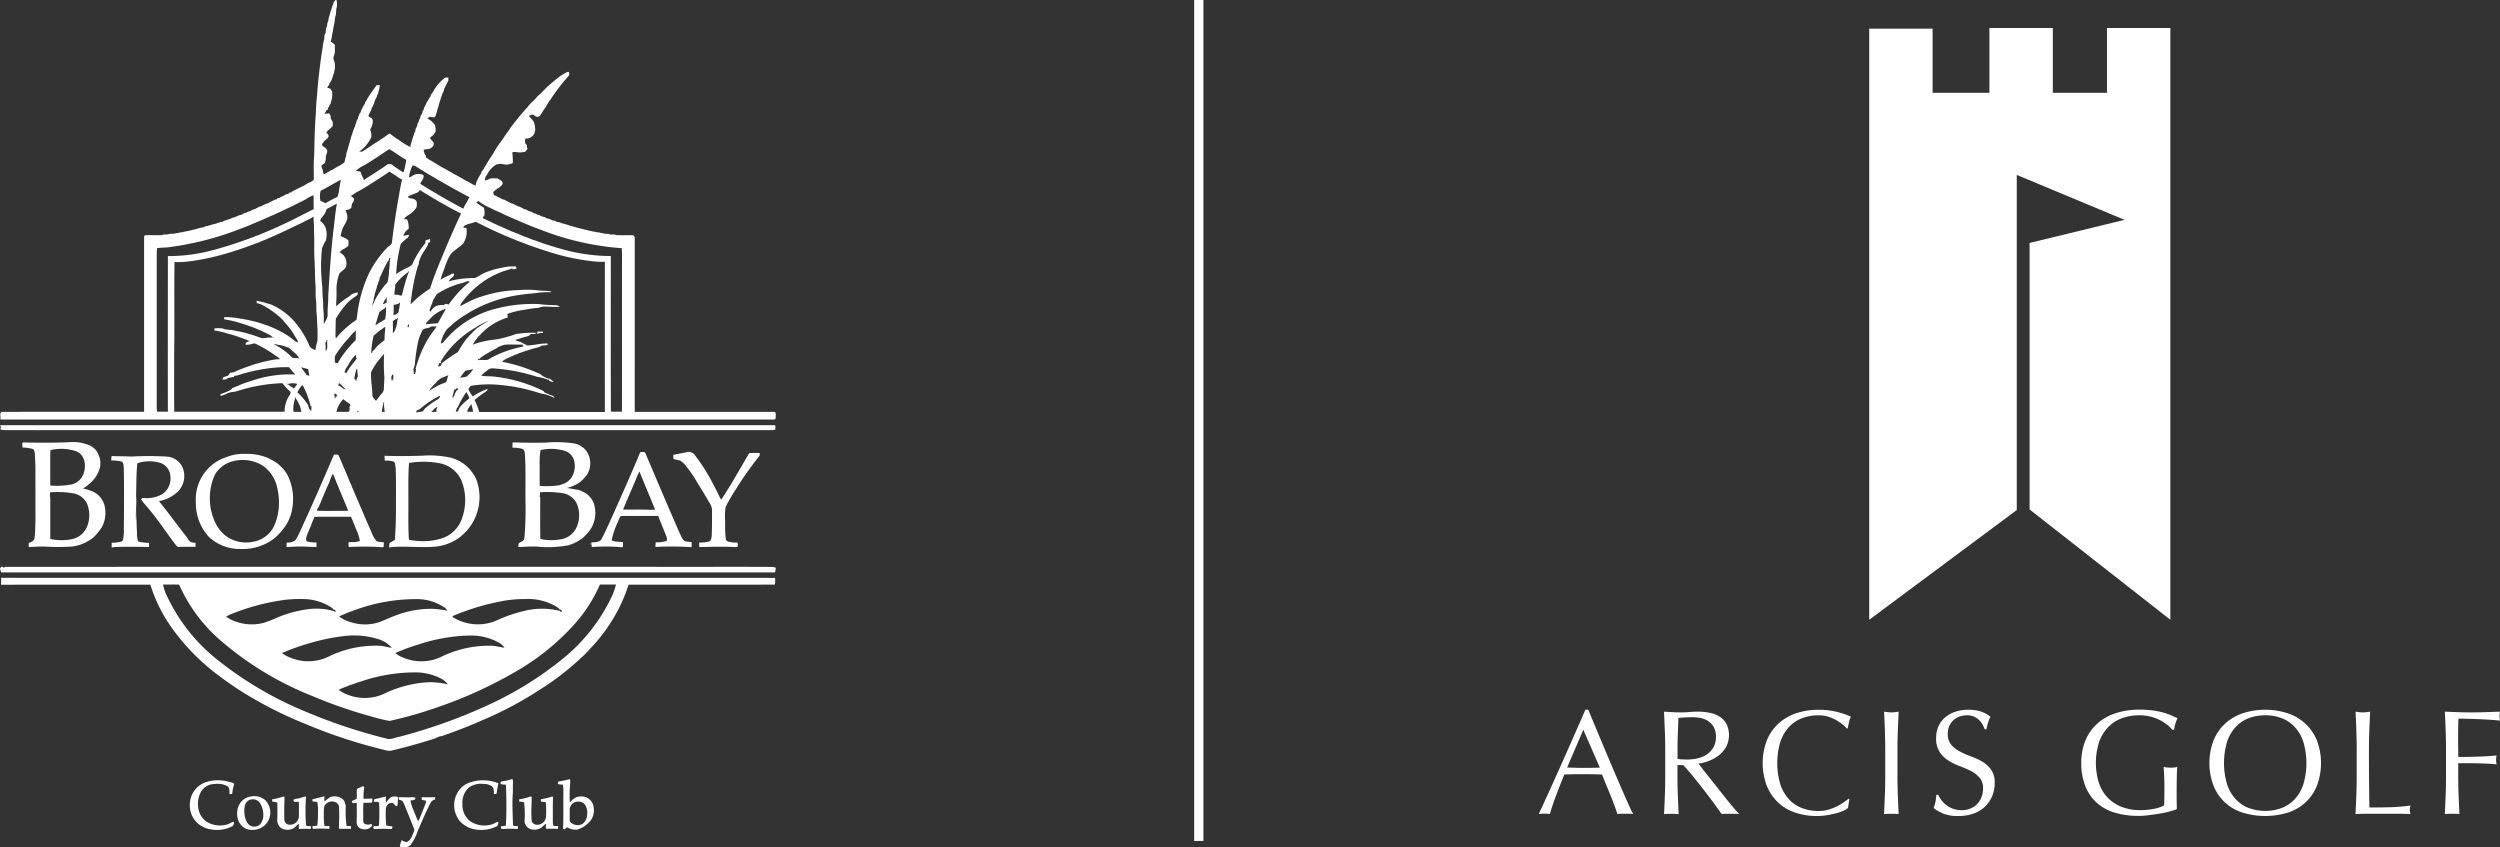 <svg xmlns="http://www.w3.org/2000/svg" xmlns:xlink="http://www.w3.org/1999/xlink" width="270.531" height="91.709" viewBox="0 0 270.531 91.709">
  <rect x="0" y="0" width="270.531" height="91.709" fill="#333333" stroke="none"/>
  <defs>
    <clipPath id="clip-path">
      <rect id="Rectangle_16814" data-name="Rectangle 16814" width="104.009" height="85.27" fill="#fff"/>
    </clipPath>
    <clipPath id="clip-path-2">
      <rect id="Rectangle_18755" data-name="Rectangle 18755" width="83.956" height="91.709" fill="none"/>
    </clipPath>
  </defs>
  <g id="Group_35765" data-name="Group 35765" transform="translate(-1054.478 -7063.192)">
    <g id="Group_35767" data-name="Group 35767">
      <line id="Line_715" data-name="Line 715" y2="91" transform="translate(1184.203 7063.192)" fill="none" stroke="#fff" stroke-width="1"/>
      <g id="Group_35669" data-name="Group 35669" transform="translate(1221 7066.222)">
        <path id="Path_43165" data-name="Path 43165" d="M110.651,0V7.01h-5.861V0H97.93V7.01H91.781V.071h-6.86V64.037l15.967-11.874V15.9l11.663,4.86-10.275,2.5V52.1l15.232,11.938,0-64.037Z" transform="translate(-49.171 0)" fill="#fff"/>
        <g id="Group_33106" data-name="Group 33106">
          <g id="Group_33105" data-name="Group 33105" clip-path="url(#clip-path)">
            <path id="Path_43166" data-name="Path 43166" d="M10.208,186.524a2.878,2.878,0,0,0-.428-.033H8.926a2.849,2.849,0,0,0-.428.033q-.112-.371-.306-.9c-.129-.35-.272-.715-.427-1.1s-.315-.769-.477-1.161-.311-.765-.451-1.12c-.344-.011-.694-.019-1.049-.025s-.709-.008-1.063-.008q-.5,0-.984.008c-.322.006-.651.014-.983.025q-.517,1.258-.935,2.395t-.629,1.878a4.864,4.864,0,0,0-.6-.033,4.854,4.854,0,0,0-.6.033q1.306-2.821,2.548-5.612t2.5-5.677h.306q.386.936.839,2.023t.919,2.2q.469,1.112.936,2.208t.879,2.04q.41.945.741,1.686t.541,1.129m-7.144-5.016c.279,0,.57.006.871.016s.59.016.87.016q.452,0,.9-.007c.3-.006.6-.014.9-.025l-1.79-4.1Z" transform="translate(0 -101.464)" fill="#fff"/>
            <path id="Path_43167" data-name="Path 43167" d="M32.262,177.822q-.039-1.024-.088-2.089c.312.021.618.04.92.056s.607.024.919.024.618-.013.92-.04.606-.04.919-.04a6.231,6.231,0,0,1,1.29.129,3.14,3.14,0,0,1,1.072.427,2.164,2.164,0,0,1,.726.783,2.793,2.793,0,0,1-.082,2.539,3.229,3.229,0,0,1-.846.919,4.208,4.208,0,0,1-1.072.565,5.356,5.356,0,0,1-1.04.266c.128.161.306.386.531.677s.479.61.759.959.57.717.871,1.1.591.747.87,1.1.543.67.791.96.445.51.6.661a3.524,3.524,0,0,0-.484-.032h-.951a3.207,3.207,0,0,0-.469.032q-.242-.339-.734-1.016t-1.089-1.451q-.6-.775-1.217-1.54t-1.136-1.3h-.614v1.177c0,.708.014,1.409.041,2.1s.056,1.366.089,2.032c-.248-.022-.511-.032-.791-.032s-.542.01-.79.032q.049-1,.088-2.032c.028-.687.04-1.388.04-2.1v-2.773q0-1.065-.04-2.089m1.855,3.072c.178.01.374.016.589.016a5.106,5.106,0,0,0,1.04-.114,3.01,3.01,0,0,0,.993-.395,2.361,2.361,0,0,0,.75-.757,2.227,2.227,0,0,0,.3-1.2,2.083,2.083,0,0,0-.234-1.04,1.861,1.861,0,0,0-.6-.652,2.312,2.312,0,0,0-.806-.331,4.281,4.281,0,0,0-.855-.089c-.376,0-.687.009-.935.025s-.457.035-.629.056c-.021.591-.044,1.177-.065,1.757s-.033,1.161-.033,1.742v.919a3.384,3.384,0,0,0,.493.065" transform="translate(-18.629 -101.753)" fill="#fff"/>
            <path id="Path_43168" data-name="Path 43168" d="M66.312,186.145a4.5,4.5,0,0,1-.757.274c-.3.08-.626.154-.992.217a6.506,6.506,0,0,1-1.145.1,7.331,7.331,0,0,1-2.353-.364,4.941,4.941,0,0,1-1.863-1.1,5.19,5.19,0,0,1-1.225-1.814,6.949,6.949,0,0,1,0-4.887,5.1,5.1,0,0,1,1.241-1.813,5.344,5.344,0,0,1,1.911-1.129,7.406,7.406,0,0,1,2.451-.387,8.1,8.1,0,0,1,1.944.217,8.976,8.976,0,0,1,1.556.525,2.093,2.093,0,0,0-.21.613c-.054.257-.1.474-.129.645l-.1.032a3.566,3.566,0,0,0-.452-.436,5.023,5.023,0,0,0-.676-.468,4.372,4.372,0,0,0-.871-.378,3.5,3.5,0,0,0-1.065-.152,4.966,4.966,0,0,0-1.766.306,3.77,3.77,0,0,0-1.418.942,4.414,4.414,0,0,0-.943,1.614,8.069,8.069,0,0,0,0,4.628,4.416,4.416,0,0,0,.943,1.612,3.769,3.769,0,0,0,1.418.944,4.994,4.994,0,0,0,1.766.306,3.782,3.782,0,0,0,1.072-.145,5.671,5.671,0,0,0,.9-.347,5.254,5.254,0,0,0,.741-.435c.221-.156.406-.293.556-.411l.065.065-.145.951a2.1,2.1,0,0,1-.46.282" transform="translate(-33.312 -101.464)" fill="#fff"/>
            <path id="Path_43169" data-name="Path 43169" d="M88.838,177.822q-.039-1.024-.089-2.089c.14.021.275.04.4.056a3.188,3.188,0,0,0,.774,0c.129-.016.264-.035.4-.056q-.049,1.065-.089,2.089t-.041,2.089v2.773q0,1.063.041,2.1t.089,2.032c-.248-.022-.511-.032-.791-.032s-.543.01-.79.032q.049-1,.089-2.032t.04-2.1v-2.773q0-1.065-.04-2.089" transform="translate(-51.387 -101.753)" fill="#fff"/>
            <path id="Path_43170" data-name="Path 43170" d="M102.313,185.015a2.632,2.632,0,0,0,.533.541,2.732,2.732,0,0,0,.733.395,2.7,2.7,0,0,0,.935.152,2.386,2.386,0,0,0,.96-.185,2.14,2.14,0,0,0,1.185-1.242,2.546,2.546,0,0,0,.161-.911,1.728,1.728,0,0,0-.378-1.176,3.119,3.119,0,0,0-.944-.726,11.034,11.034,0,0,0-1.217-.533,6.254,6.254,0,0,1-1.217-.6,3.224,3.224,0,0,1-.943-.926,2.685,2.685,0,0,1-.379-1.516,3.056,3.056,0,0,1,.241-1.233,2.7,2.7,0,0,1,.7-.96,3.291,3.291,0,0,1,1.1-.629,4.351,4.351,0,0,1,1.451-.226,4.3,4.3,0,0,1,1.338.186,3.291,3.291,0,0,1,1.047.573,3.449,3.449,0,0,0-.241.58c-.065.205-.129.463-.194.774H107a4.147,4.147,0,0,0-.218-.491,1.873,1.873,0,0,0-.371-.493,2.091,2.091,0,0,0-.556-.378,1.792,1.792,0,0,0-.774-.152,2.293,2.293,0,0,0-.831.145,1.986,1.986,0,0,0-.661.411,1.839,1.839,0,0,0-.435.636,2.082,2.082,0,0,0-.154.806,1.751,1.751,0,0,0,.38,1.193,3.237,3.237,0,0,0,.943.734,9.3,9.3,0,0,0,1.217.532,6.831,6.831,0,0,1,1.219.573,3.1,3.1,0,0,1,.942.871,2.4,2.4,0,0,1,.38,1.419,3.72,3.72,0,0,1-.266,1.4,3.3,3.3,0,0,1-.775,1.153,3.448,3.448,0,0,1-1.241.759,4.886,4.886,0,0,1-1.669.266,4.163,4.163,0,0,1-1.621-.266,4.452,4.452,0,0,1-1.04-.6,3.8,3.8,0,0,0,.2-.67q.056-.3.105-.766h.194a3.178,3.178,0,0,0,.346.589" transform="translate(-58.751 -101.464)" fill="#fff"/>
            <path id="Path_43171" data-name="Path 43171" d="M148.674,176.832a4.441,4.441,0,0,0-.806-.507,5.016,5.016,0,0,0-.983-.355,4.685,4.685,0,0,0-1.154-.136,5.507,5.507,0,0,0-1.862.306,3.979,3.979,0,0,0-1.5.943,4.4,4.4,0,0,0-1,1.613,7.378,7.378,0,0,0-.04,4.442,4.277,4.277,0,0,0,.942,1.6,4.2,4.2,0,0,0,1.516,1.007,5.439,5.439,0,0,0,2.024.355c.226,0,.462-.01.71-.031s.486-.054.717-.1a4.925,4.925,0,0,0,.645-.161,2.341,2.341,0,0,0,.509-.226c.01-.322.019-.645.024-.967s.008-.65.008-.983q0-.565-.025-1.129t-.056-1.08a3.941,3.941,0,0,0,.774.08c.119,0,.237-.005.355-.016a1.717,1.717,0,0,0,.339-.064c-.021.248-.037.636-.048,1.169s-.016,1.233-.016,2.1q0,.323.008.653c.005.221.009.439.009.653q-.34.129-.847.266a9.938,9.938,0,0,1-1.08.225q-.573.09-1.145.161a8.289,8.289,0,0,1-1.041.074,8.974,8.974,0,0,1-2.587-.347,5.059,5.059,0,0,1-1.959-1.072,4.8,4.8,0,0,1-1.241-1.806,6.629,6.629,0,0,1-.437-2.5,6.251,6.251,0,0,1,.451-2.443,5.049,5.049,0,0,1,1.275-1.814,5.5,5.5,0,0,1,1.991-1.129,8.191,8.191,0,0,1,2.589-.387,10.713,10.713,0,0,1,1.46.089,7.847,7.847,0,0,1,1.129.234,7.64,7.64,0,0,1,.862.306q.371.162.661.306a2.77,2.77,0,0,0-.234.581,3.688,3.688,0,0,0-.138.661h-.192a4.3,4.3,0,0,0-.6-.581" transform="translate(-80.729 -101.464)" fill="#fff"/>
            <path id="Path_43172" data-name="Path 43172" d="M172.811,178.565a5.094,5.094,0,0,1,1.241-1.813,5.339,5.339,0,0,1,1.911-1.129,7.893,7.893,0,0,1,4.887,0,5.316,5.316,0,0,1,1.91,1.129A5.108,5.108,0,0,1,184,178.565a6.95,6.95,0,0,1,0,4.887,4.981,4.981,0,0,1-3.152,2.918,8.388,8.388,0,0,1-4.887,0,4.973,4.973,0,0,1-3.152-2.918,6.949,6.949,0,0,1,0-4.887m9.715.13a4.395,4.395,0,0,0-.942-1.614,3.772,3.772,0,0,0-1.42-.942,5.2,5.2,0,0,0-3.516,0,3.769,3.769,0,0,0-1.418.942,4.415,4.415,0,0,0-.944,1.614,8.078,8.078,0,0,0,0,4.628,4.416,4.416,0,0,0,.944,1.612,3.767,3.767,0,0,0,1.418.943,5.194,5.194,0,0,0,3.516,0,3.77,3.77,0,0,0,1.42-.943,4.4,4.4,0,0,0,.942-1.612,8.069,8.069,0,0,0,0-4.628" transform="translate(-99.803 -101.464)" fill="#fff"/>
            <path id="Path_43173" data-name="Path 43173" d="M210.031,177.822q-.039-1.024-.089-2.089c.14.021.275.04.4.056a3.188,3.188,0,0,0,.774,0c.129-.016.264-.035.4-.056q-.049,1.065-.089,2.089t-.041,2.089q0,2.03.016,3.523t.033,2.668q1.146,0,2.193-.024a20.892,20.892,0,0,0,2.257-.186,1.866,1.866,0,0,0-.08.484,1.505,1.505,0,0,0,.08.436q-.743-.033-1.484-.032h-2.975q-.718,0-1.492.032.049-1,.089-2.032t.04-2.1v-2.773q0-1.065-.04-2.089" transform="translate(-121.56 -101.753)" fill="#fff"/>
            <path id="Path_43174" data-name="Path 43174" d="M232.977,177.822q-.039-1.024-.089-2.089.726.032,1.444.056t1.444.024q.726,0,1.467-.024c.494-.016,1.032-.035,1.612-.056a2.42,2.42,0,0,0,0,.967c-.29-.032-.64-.061-1.049-.089s-.825-.049-1.249-.065-.834-.029-1.226-.04-.717-.016-.976-.016c-.01.376-.019.738-.024,1.081s-.008.687-.008,1.031c0,.377,0,.723.008,1.041s.008.647.008.991q1.065,0,2.1-.032t2.056-.129a1.872,1.872,0,0,0,0,.967c-.269-.032-.573-.056-.911-.073s-.691-.029-1.056-.04-.736-.016-1.112-.016h-1.081v1.371q0,1.063.041,2.1t.089,2.032c-.248-.022-.511-.032-.791-.032s-.542.01-.79.032q.049-1,.089-2.032t.04-2.1v-2.773q0-1.065-.04-2.089" transform="translate(-134.846 -101.753)" fill="#fff"/>
          </g>
        </g>
      </g>
      <g id="Group_35766" data-name="Group 35766" transform="translate(1054.478 7063.192)">
        <g id="Group_35707" data-name="Group 35707" transform="translate(0 0)" clip-path="url(#clip-path-2)">
          <path id="Path_81636" data-name="Path 81636" d="M36.263.014,36.406,0a2.224,2.224,0,0,1,.031.756c-.12.337-.035.718-.164,1.062-.076.3-.064.616-.151.914-.074.273-.079.559-.151.834-.071.249-.065.515-.151.76-.011.041-.041.122-.052.161a4.672,4.672,0,0,1,.459.361c-.006.306.008.61-.017.914-.037.1-.062.2-.091.306a.548.548,0,0,0,.006.469l.047.139a1.857,1.857,0,0,1,0,1c-.014.074-.024.146-.034.219-.041.1-.081.2-.123.3-.008.037-.021.11-.03.147a1.919,1.919,0,0,1-.357.692c0,.038-.007.116-.01.156-.031.031-.1.095-.13.127-.028.071-.058.142-.086.214l.18,0,.159.088c.058.085.117.167.181.248a2.457,2.457,0,0,1-.133,1.213l-.018.157c-.035.034-.11.1-.149.132v.173l-.151.13v.2l-.12.007c-.082.147-.174.292-.258.439.17-.013.337-.038.505-.052a2.829,2.829,0,0,1,.173.252c0,.1,0,.2.008.306.074.126.143.255.218.381,0,.127,0,.255.007.384a.8.8,0,0,1-.377.371l-.01.082c-.192.051-.256.239-.324.4l.151.013c.024.047.072.142.095.19,0,.035,0,.108,0,.143-.024.05-.069.146-.093.192l-.123,0a1.067,1.067,0,0,1-.008.116c-.217.076-.311.3-.452.46-.072.251.16.352.347.433.059.086.122.168.187.251a.874.874,0,0,1-.054.377c-.01.035-.034.1-.047.139-.1.222,0,.481-.11.7l-.018.161c-.123.1-.255.18-.375.28a.618.618,0,0,0,.041.311c.028.075.058.15.088.224a1.4,1.4,0,0,0,.108.429,2.023,2.023,0,0,0,.4-.219,1.5,1.5,0,0,0,.391-.238l.142-.02a2.88,2.88,0,0,1,.3-.2,5.241,5.241,0,0,1,.468-.265,3.015,3.015,0,0,0,.555-.376,1.863,1.863,0,0,1,.054-.33c.03-.1.055-.2.089-.3.01-.1.023-.2.034-.293.075-.2.127-.406.187-.61.05-.18.1-.358.153-.536.013-.035.033-.108.044-.144.035-.126.068-.256.1-.384a3.958,3.958,0,0,1,.161-.456c.01-.037.024-.11.034-.147.03-.076.059-.153.088-.228s.044-.157.065-.235c.04-.074.082-.147.123-.221l.021-.151c.044-.1.084-.205.127-.307.007-.038.017-.113.023-.151.045-.074.089-.149.133-.222.006-.037.02-.112.025-.149a2.914,2.914,0,0,0,.156-.4c.031-.034.095-.1.129-.132,0-.04.01-.119.014-.159.068-.123.132-.248.193-.374a1.718,1.718,0,0,1,.241-.389c.006-.037.016-.108.02-.143a1.549,1.549,0,0,0,.239-.392c.29-.519.674-.977,1-1.471.116,0,.234-.006.351-.006a3.134,3.134,0,0,1-.108.572,1.8,1.8,0,0,0-.068.311c-.041.074-.084.146-.125.219-.007.038-.017.116-.02.154-.071.123-.136.249-.2.375-.024.078-.05.157-.075.235-.008.038-.024.112-.034.147-.092.178-.177.361-.276.536-.007.037-.018.112-.023.149-.04.074-.081.146-.122.219-.052.1-.106.209-.163.313,0,.038-.007.116-.01.154.122.065.238.139.357.209.025.041.071.125.095.166a1.144,1.144,0,0,1-.05.536c-.01.037-.028.109-.035.144-.064.122-.126.245-.185.368.024.078.048.157.076.236a1.614,1.614,0,0,1,.041.606c-.041.076-.084.151-.123.226a3.645,3.645,0,0,1-1.175,1.3l.277.03c.583-.321,1.108-.736,1.679-1.077.181-.1.334-.242.519-.338.268-.183.522-.386.8-.556.345.232.668.5,1.028.715a8.06,8.06,0,0,0,1.229.752,1.494,1.494,0,0,1,.069-.369c.01-.035.034-.1.044-.14.038-.127.068-.258.108-.385.023-.076.047-.153.074-.229s.055-.153.088-.229l.021-.153c.047-.074.093-.147.137-.219,0-.078.01-.154.014-.231.042-.074.084-.147.125-.221.024-.081.05-.16.078-.239.008-.038.02-.113.028-.151.045-.072.089-.146.136-.219,0-.04.01-.119.013-.159.045-.074.091-.147.137-.221l.017-.156c.071-.126.139-.252.209-.377,0-.04.011-.119.014-.157.047-.074.093-.147.137-.221.006-.038.016-.116.02-.154.109-.2.209-.409.31-.616.088-.147.181-.292.262-.443.052-.081.109-.159.167-.235l.017-.146a3.44,3.44,0,0,0,.314-.466A4.424,4.424,0,0,1,48.171,8.4c.11-.007.224-.013.335-.018v.348c-.072.122-.137.248-.2.374-.072.159-.147.316-.232.466-.008.037-.027.109-.034.144-.028.079-.052.157-.078.238s-.081.146-.12.219l-.028.147a2.842,2.842,0,0,0-.185.538c-.025.078-.054.154-.082.231-.01.034-.03.1-.041.139a2.987,2.987,0,0,0-.076.314c-.038.1-.071.2-.108.3-.021.1-.04.2-.064.307-.033.075-.065.15-.1.225,0,.04-.011.116-.017.154q-.083.091-.161.187c-.163-.023-.324-.05-.487-.075-.088.059-.176.12-.26.181a2.161,2.161,0,0,1,.8.684,1.428,1.428,0,0,1,.091.61.792.792,0,0,0,.017.079,2.86,2.86,0,0,1-.236.4,3.238,3.238,0,0,0-.391.343,2.991,2.991,0,0,0,.4.47c0,.1,0,.208,0,.311a.885.885,0,0,1-.487.4,4.4,4.4,0,0,0-.594.089,1.236,1.236,0,0,0,.241.647l0,.17c.088.068.178.133.273.2.15.081.294.173.443.259.127.075.252.154.381.228s.249.154.378.228a4.357,4.357,0,0,0,.623.341c.146.086.289.18.439.263.235.113.447.27.685.379.184.088.354.2.529.3a5.088,5.088,0,0,1,.529.307c.132.062.263.125.4.185a4.45,4.45,0,0,0,.686.382c.023-.1.051-.2.081-.292l.035-.146c.052-.1.1-.205.159-.309a3.789,3.789,0,0,1,.354-.6c0-.038.006-.116.01-.154a1.416,1.416,0,0,0,.279-.374c.059-.108.126-.211.19-.317.074-.129.153-.252.228-.379.171-.311.4-.587.569-.9.061-.108.126-.211.19-.317.292-.534.7-1,1.022-1.506.218-.334.477-.641.679-.987.59-.764,1.189-1.527,1.854-2.232.3-.447.771-.75,1.086-1.189.41-.32.74-.726,1.122-1.079.488-.393.943-.829,1.464-1.182.149-.084.294-.174.444-.259l.164-.085c.05,0,.147,0,.2-.007,0,.136.065.3-.03.415a20.967,20.967,0,0,0-1.932,2.5c-.1.151-.218.293-.309.452-.061.108-.127.212-.187.32-.091.159-.207.3-.31.453-.113.215-.26.412-.382.623a.47.47,0,0,1-.469.057c-.078-.062-.154-.127-.226-.192l-.218.011-.286.116c.173.269.468.449.577.76a3.155,3.155,0,0,1,.109.805.99.99,0,0,0-.084.318.979.979,0,0,1-.975.572.935.935,0,0,0,.007.58l.151.126c0,.093,0,.185,0,.28.02.028.059.085.081.113-.081.112-.166.222-.252.33a2.758,2.758,0,0,1-.745.071c-.222-.011-.46-.116-.665.016a7.847,7.847,0,0,1,.057,1.108c-.075.113-.214.1-.327.126-.423.219-.89-.127-1.305.035L53.7,17.8a2.626,2.626,0,0,0-1,1.088c-.052.079-.106.157-.163.234l-.035.137c-.023.089-.042.178-.059.27l.354-.082.225-.132a4.669,4.669,0,0,1,.832,0c.209.161.586.256.515.593-.208.385-.674.514-.951.831-.116.106.007.251.027.372l.265.115c.119.064.243.126.365.188.1.052.205.1.31.16l.151.025c.273.151.56.279.834.43l.151.024c.176.095.354.184.529.279.038.007.116.018.154.024.174.095.355.185.531.28l.151.021c.074.041.146.082.222.122l.157.086.151.02.379.208.154.017c.074.045.149.091.221.137l.157.016.219.123c.081.024.16.051.241.078l.15.027.218.134.153.025c.076.028.157.054.238.078.072.041.147.082.219.125L60,23.87c.071.044.146.086.218.129.1.017.208.034.314.059l.226.092.146.034c.127.041.256.074.385.115.038.008.109.027.147.037l.226.085c.127.034.258.065.388.1l.142.041c.127.04.258.071.388.108.1.023.2.045.3.074s.2.048.3.075.205.05.306.084l.214.04c.154.048.316.061.471.115.093.011.188.021.286.034.171.084.374.034.546.119l.289.033c.217.123.488-.008.7.126.226.027.476-.041.682.075.606.024,1.213,0,1.819.01.059.062.122.123.183.185V44.57q7.548,0,15.1,0c.235.052.133.355.157.529.03.149-.055.34-.232.3q-41.834,0-83.667,0c.047-.269-.113-.626.106-.828,5.146-.017,10.3,0,15.443-.007q0-9.446,0-18.89a.212.212,0,0,1,.108-.218c.62-.028,1.241.017,1.86-.017l.13-.054c.17-.011.343-.014.512-.024.208-.113.457-.045.682-.075.17-.1.376-.037.551-.123.093-.013.19-.024.286-.035.151-.052.314-.067.471-.11a3.721,3.721,0,0,0,.375-.069c.1-.028.207-.055.306-.086l.217-.037c.127-.041.258-.075.388-.113l.14-.044A1.209,1.209,0,0,1,22,24.61l.221-.133.224-.023c.127-.044.258-.079.388-.117l.144-.041c.127-.038.259-.069.385-.1.076-.027.154-.055.231-.085.034-.01.108-.03.142-.041A1.816,1.816,0,0,1,24.051,24l.221-.116.234-.067q.115-.042.229-.089c.037-.006.113-.018.151-.023.072-.047.147-.091.219-.134l.153-.025c.078-.028.154-.057.235-.081l.219-.109c.078-.027.157-.052.235-.081l.149-.028c.075-.04.147-.081.221-.12.041-.021.117-.065.157-.086l.157-.017.221-.137c.038,0,.117-.013.157-.016.123-.071.249-.139.374-.209l.157-.02c.071-.041.146-.082.218-.12.1-.052.207-.106.311-.16l.15-.024c.176-.1.354-.185.529-.28l.153-.024c.173-.095.35-.183.527-.269.1-.054.207-.108.31-.166.041,0,.122-.007.161-.011.031-.035.1-.11.132-.147.04,0,.119-.007.159-.011.173-.1.35-.185.528-.272.1-.054.208-.108.311-.164l.159-.011.132-.149.159-.008a2.474,2.474,0,0,1,.3-.205q.155-.07.306-.144c.181-.092.362-.181.542-.272.072-.035.146-.072.219-.106a5.968,5.968,0,0,0,.525-.313l.248-.1c.112-.071.221-.147.327-.228.011-.855-.045-1.711.04-2.56.035-1.543.054-3.084.183-4.623.011-.661.058-1.322.133-1.979.1-1.6.309-3.2.534-4.788.11-.412.091-.849.238-1.251.011-.149.02-.3.024-.447.048-.1.088-.2.133-.3.008-.126.014-.252.021-.379.044-.1.082-.2.126-.3a2.487,2.487,0,0,1,.055-.382c.033-.076.062-.151.093-.228a1.606,1.606,0,0,1,.146-.607c.021-.1.045-.2.069-.3.025-.075.054-.151.084-.226.042-.153.092-.3.147-.456.03-.075.058-.151.089-.226,0-.04.016-.116.02-.154l.185-.217m5.676,16.208c-.834.556-1.66,1.124-2.524,1.635a3.45,3.45,0,0,0-.93.609c.183.062.517-.017.566.242s.255.48.3.753q1.07-.673,2.119-1.379a3.93,3.93,0,0,0,.413-.3.871.871,0,0,1,.467-.027,11.1,11.1,0,0,0,1.025.722c.093.038.177.166.292.119a10.863,10.863,0,0,0,.284-1.321c-.619-.323-1.165-.763-1.764-1.115-.084-.062-.173.034-.248.067m2.685,1.659a4.1,4.1,0,0,0-.384,1.277,1,1,0,0,0,.442-.2,1.18,1.18,0,0,1,1.124-.034c.1.379-.235.62-.341.947,1.522.943,3.069,1.851,4.654,2.681a5.239,5.239,0,0,1,.364-.681c.1-.184.2-.369.3-.552-1.946-1.042-3.871-2.123-5.742-3.3a.776.776,0,0,0-.418-.14m-2.688.8c-.222.156-.444.314-.682.45-.031.025-.091.078-.123.1-.326.168-.611.4-.929.58a16.923,16.923,0,0,1-1.674.989c-.122.084-.243.164-.362.249-.072.042-.142.088-.211.132.109.086.219.176.328.265a.648.648,0,0,1-.2.556c-.027.153-.057.307-.082.461a.807.807,0,0,1-.6.228c0,.033,0,.1-.007.13a1.252,1.252,0,0,1,.181.589c.033.534-.4.921-.551,1.4-.069.234-.137.466-.185.7a3.488,3.488,0,0,0,.416.2.974.974,0,0,1,.447.313c-.006.17-.006.341-.006.511-.246.344-.74.389-.948.759a1.248,1.248,0,0,1,.723,1.265c.04.5-.481.691-.752,1.012a4.846,4.846,0,0,0-.316,1.943c.01.538-.034,1.076-.048,1.612a10.9,10.9,0,0,1,1.161-.913,2.747,2.747,0,0,0,.538-.4,3.345,3.345,0,0,1,.66-.2c-.013.069-.034.208-.045.277-.327.242-.664.469-.967.739a10.438,10.438,0,0,0-1.366,1.82c-.045.562-.02,1.127-.05,1.69.024.134-.074.351.113.4a7.4,7.4,0,0,1,1.047-1.09,9.178,9.178,0,0,1,1.105-.855,3.321,3.321,0,0,0,.078-.423,14.625,14.625,0,0,1,1.244-4.518,10.953,10.953,0,0,1,2.013-2.873c.163-.2.476-.282.512-.562.173-1.5.4-3,.65-4.485.157-.773.249-1.561.452-2.326a3.168,3.168,0,0,1-.7-.437,6.754,6.754,0,0,1-.651-.425l-.207.122m-7.261,1.966a2.427,2.427,0,0,0-.013,1.1A1.552,1.552,0,0,1,35.2,22a11.864,11.864,0,0,1,1.3-.688,2.733,2.733,0,0,0,.183-.788c.054-.358.13-.713.19-1.07-.745.371-1.444.831-2.192,1.19m10.73-.081c-.072.089-.12.211-.232.259-.324.153-.669.253-.992.408-.1.224.2.219.34.241.079.024.161.047.245.068a.635.635,0,0,1,.32.311c-.016.232.05.493-.1.7a2.863,2.863,0,0,1-.8.718c-.178.129-.4.232-.468.459h.309a2.2,2.2,0,0,1,.178,1.042,1.236,1.236,0,0,0-.57.76,4.144,4.144,0,0,1,.616-.117c-.04.116-.057.256-.173.328a5.513,5.513,0,0,0-.726.657,15.89,15.89,0,0,0-.5,3.263,7.106,7.106,0,0,1,1.376-.763c.137-.108.324-.177.393-.354a9.219,9.219,0,0,1,1.4-2.243c0-.092,0-.184,0-.276.167-.058.335-.116.505-.164,0,.117,0,.236.006.354l-.225.068c0,.052-.01.156-.013.208-.139.224-.253.464-.412.677a4,4,0,0,0-.515,1.025c-.091.194-.023.442-.173.61a21.685,21.685,0,0,0-.7,3.417,5.327,5.327,0,0,0-.081.718c.127-.126.252-.252.381-.376a11.671,11.671,0,0,1,1.751-1.342,1.619,1.619,0,0,1,.142-.487l.04-.143c.156-.471.351-.929.517-1.4.835-2.045,1.687-4.083,2.635-6.079-1.531-.767-3-1.65-4.466-2.542m-12.26.96Q30.3,23,27.332,24.226c-.372.167-.753.321-1.138.456a32.653,32.653,0,0,1-8.035,2.081c-.391.041-.784.03-1.175.091-.05.494-.034.991-.034,1.486q0,7.885,0,15.772a3.828,3.828,0,0,0,.04.439c.388,0,.776-.007,1.165.006-.013-5.615,0-11.231,0-16.846a18.107,18.107,0,0,0,4.027-.435c.1-.023.207-.044.31-.071l.3-.078.3-.074a46.3,46.3,0,0,0,7.858-2.927c1.011-.47,1.986-1.011,2.988-1.492-.02-.505-.01-1.011-.024-1.514a4.977,4.977,0,0,0-.77.4m18.4.427c.279.164.532.374.817.532a2.631,2.631,0,0,1,.051.8c-.068.1-.133.208-.2.311.215.106.432.211.654.307.8.43,1.653.746,2.471,1.134.433.167.873.327,1.291.529.207.065.41.14.613.224.129.05.258.1.386.161l.147.028c.74.3,1.514.527,2.277.771.176.052.35.1.529.149a19.372,19.372,0,0,0,5.507.812c0,5.614-.014,11.227.008,16.841.4,0,.8.007,1.195,0,.016-4.947,0-9.894.007-14.841-.014-.948.03-1.9-.025-2.846a29.787,29.787,0,0,1-8.712-1.976c-1.333-.477-2.62-1.063-3.916-1.625-.518-.283-1.08-.473-1.6-.76a5.213,5.213,0,0,1-1.24-.716c-.13-.048-.188.1-.268.173m-16.2.658a1.884,1.884,0,0,1-.519.9c-.068.126-.133.253-.194.384a1.667,1.667,0,0,1,.58.689,2.368,2.368,0,0,1,.04,1.445,4.358,4.358,0,0,0-.406.848,17.163,17.163,0,0,0-.035,3.432c0,.333.078.66.074.991-.014.633.108,1.26.078,1.892a12.634,12.634,0,0,1,.065,1.894c.159-.343.457-.653.422-1.053-.017-.712.084-1.418.075-2.129.132-2.3.285-4.6.541-6.894.136-.989.205-1.989.388-2.971-.384.166-.722.415-1.107.57m-1.881,1.1c-.313.137-.607.307-.913.453-1.431.7-2.876,1.377-4.351,1.983-.369.142-.736.294-1.111.418a35.7,35.7,0,0,1-3.445,1.1,25.135,25.135,0,0,1-2.464.517,11.458,11.458,0,0,1-2.3.177c-.05,3.33.018,6.664-.04,9.993.01,2.068-.017,4.136.014,6.2q5.968,0,11.939,0a3.207,3.207,0,0,1,.631-1.921c0-.076.008-.153.014-.229a6.036,6.036,0,0,1-.875-.937,17.948,17.948,0,0,0-5.1.921,2.9,2.9,0,0,0-.808.153,3.165,3.165,0,0,1-.8.31l.013-.205a6.571,6.571,0,0,0,.91-.36.761.761,0,0,0,.361-.292c.222-.075.433-.17.647-.263.286-.13.58-.238.875-.343.406-.12.805-.265,1.212-.384a12.748,12.748,0,0,1,4.086-.476,8.2,8.2,0,0,1-.682-.788,14.133,14.133,0,0,0-1.53.044,18.819,18.819,0,0,0-4.051.837c-.136.055-.36-.023-.391.171-.235.02-.457.095-.689.119l-.008.058c-.047.021-.133.064-.178.085-.126.011-.252.023-.375.037.037-.093.074-.185.112-.277a4,4,0,0,0,.529-.177c.072-.1.133-.2.2-.3a1.808,1.808,0,0,0,.45-.071,8.082,8.082,0,0,1,.834-.36c.2-.084.4-.151.609-.225a15.764,15.764,0,0,1,3.128-.8c.126,0,.251,0,.375-.018a1.51,1.51,0,0,0-.478-.375,13.268,13.268,0,0,0-2.129-1.272.455.455,0,0,0-.412.007,2.415,2.415,0,0,1-.7.081c-.04-.277.234-.321.432-.391-.137-.059-.275-.113-.412-.171-.178-.069-.357-.142-.539-.2-.075-.025-.151-.05-.228-.074-.224-.089-.452-.161-.684-.229-.181-.057-.369-.1-.555-.15a8.336,8.336,0,0,0-1.387-.324c0-.057-.007-.171-.008-.228a4.5,4.5,0,0,1,.916.007.993.993,0,0,0,.44.119,9.508,9.508,0,0,1,1.231.187,14.033,14.033,0,0,1,1.85.5c.217.075.43.166.653.231a2.145,2.145,0,0,0,.671-.041c.251-.037.51.02.757-.04-.055,0-.164-.008-.218-.01a1.335,1.335,0,0,0-.457-.317c-.382-.191-.761-.386-1.159-.538-.2-.092-.408-.173-.61-.262l-.147-.03a8.06,8.06,0,0,0-.912-.314,11.455,11.455,0,0,0-1.953-.473c0-.081,0-.159,0-.238a8.866,8.866,0,0,1,1.737.163,14.38,14.38,0,0,1,2.354.546c.15.058.3.108.456.15a12.4,12.4,0,0,1,1.813.829,7.553,7.553,0,0,1,1.34.94,1.713,1.713,0,0,1,.317.119,3.128,3.128,0,0,0-.117-.316c-.215-.275-.362-.594-.556-.88-.294-.457-.684-.842-1.019-1.267a9.283,9.283,0,0,0-2.051-1.516,2.085,2.085,0,0,0-.74-.276c-.007-.064-.018-.191-.023-.255a7.075,7.075,0,0,1,.87.191c.262.108.549.133.8.259a6.873,6.873,0,0,1,2.381,1.749,9.782,9.782,0,0,1,1.638,2.614c.1.289.412.409.668.522a8.174,8.174,0,0,1,.231-1.04,20.911,20.911,0,0,0-.05-2.126c.016-.459-.084-.912-.078-1.37a7.377,7.377,0,0,0-.04-.936c-.075-.542,0-1.088-.054-1.632-.067-.886-.047-1.775-.1-2.662-.068-1.087.01-2.177-.061-3.263.025-.473-.042-.943-.042-1.414-.154.092-.31.185-.467.272m16.867.674c-.109.041-.154.156-.215.243l.347.025a2.285,2.285,0,0,1-.338,1.679c-.433.48-1.069.745-1.435,1.291a7.641,7.641,0,0,0-.621,1.485,9.9,9.9,0,0,0-.392,1.149,7.8,7.8,0,0,1,1.043-.522c.085-.134.259-.115.393-.149.11.43-.473.476-.538.846a10.552,10.552,0,0,1,2.819-.35c.41-.174.764-.456,1.18-.62a8.612,8.612,0,0,1,1.785-.505,4.792,4.792,0,0,1,1.473-.126q.03.125.051.251c-.14.021-.282.042-.422.059v-.112c-.379.159-.786.236-1.169.384a9.576,9.576,0,0,0-4.13,3.077,1.526,1.526,0,0,0-.374.637c.562-.28,1.11-.6,1.7-.827a16.434,16.434,0,0,1,1.928-.586,14.447,14.447,0,0,1,2.767-.33,9.929,9.929,0,0,1,2.13.042c.423.058.861.011,1.278.106l.083.088a9.914,9.914,0,0,0-1.36.038c-.594.115-1.209.11-1.8.212a14.759,14.759,0,0,0-7.432,3.1c-.224.207-.44.42-.681.61a3.7,3.7,0,0,0-.709,1.577.414.414,0,0,0,.328-.188c.231-.307.532-.551.767-.855.185-.144.351-.309.522-.471A10.869,10.869,0,0,1,52.949,33.6a15.753,15.753,0,0,1,5.352-.694,10.075,10.075,0,0,0,1.275.1c.338.035.715-.045,1,.183-.594.075-1.192-.04-1.785-.007-.225.008-.425.123-.648.14-.565.035-1.118.16-1.676.241a8.879,8.879,0,0,0-1.57.406c0,.129.027.258.041.388a6.594,6.594,0,0,0-2.931,1.812,4.641,4.641,0,0,0-.863,1.129,9.189,9.189,0,0,1,2.437-.553,11.258,11.258,0,0,0,1.594-.384c.226-.044.433-.154.653-.214a11.034,11.034,0,0,1,2.219-.13c-.139.178-.443.088-.643.151-.136.212-.4.231-.619.3-.348.081-.677.217-1.021.309l.027.024c.149.153.388.116.562.228.212.13.453.2.653.35.6,0,1.18-.153,1.776-.2.177.021.374-.076.528.061-.225.174-.527.117-.788.181-.092.149-.277.153-.427.2a17.228,17.228,0,0,0-3.329,1.213,1.728,1.728,0,0,0-.412.259l.052.081c.505.076,1,.226,1.493.348a19.669,19.669,0,0,1,2.542.954,2.377,2.377,0,0,0,.926.5v.157a4.305,4.305,0,0,0-1.234-.35,19.591,19.591,0,0,0-4.926-.927.882.882,0,0,0-.559.287,2.954,2.954,0,0,0-.585.517,7.272,7.272,0,0,0,1.067.061A16.049,16.049,0,0,1,58.8,42.311c.024.035.072.106.095.142a7.627,7.627,0,0,0,.835.357.323.323,0,0,1,.258.259,4.924,4.924,0,0,0-1.1-.426,3.615,3.615,0,0,1-.672-.153,19.06,19.06,0,0,0-3.952-.818,12.1,12.1,0,0,0-3.346.084c-.082.143-.287.266-.208.452.12.248.294.466.436.7a7.024,7.024,0,0,1,1.612-.825c-.017.18-.177.275-.306.368a10.125,10.125,0,0,0-1.111.835,5.732,5.732,0,0,1,.5,1.3q6.8,0,13.6,0-.006-8.129,0-16.26a8.068,8.068,0,0,1-1.308-.05,24.346,24.346,0,0,1-4.464-.933A49.307,49.307,0,0,1,51.476,24c-.372.16-.786.2-1.151.378m-8.157,3.533a.148.148,0,0,0-.065.212c-.119.068-.163.217-.246.321-.184.35-.355.706-.527,1.064a2.977,2.977,0,0,1-.241.519,1.732,1.732,0,0,1-.137.469c-.054.153-.1.306-.153.459-.088.36-.225.7-.3,1.067-.034.2-.078.393-.113.592a3.792,3.792,0,0,0-.127.518,5.678,5.678,0,0,0,.269-.59,9.223,9.223,0,0,1,1.4-2.006,7,7,0,0,0,.168-1.357c.079-.361.03-.735.108-1.1.065-.082.058-.139-.027-.171m1.965,1.554A6.06,6.06,0,0,0,42.754,30.8c.017.368-.091.728-.086,1.1a1.237,1.237,0,0,1,.58.064l.235.018a21.883,21.883,0,0,1,.706-2.484c.19-.045-.1-.219-.057-.033m5.783,1.175a4.5,4.5,0,0,1-.528.15q-.38.159-.766.3a9.772,9.772,0,0,0-1.34.722c-.161.2-.263.444-.416.655a5.885,5.885,0,0,1-.222.607c-.058.168-.117.338-.185.5.041.051.082.1.123.153a1.478,1.478,0,0,1,.529-.57,1.67,1.67,0,0,1,.931-.133l.112-.147a1.311,1.311,0,0,1,.382.084,15.954,15.954,0,0,1,1.073-1.333A14.844,14.844,0,0,1,50.8,30.5l-.157-.093c-.249.064-.474.2-.728.239m-8.481,2.265a.938.938,0,0,0,.4-.184c0-.184,0-.365-.01-.546a2.584,2.584,0,0,0-.393.73m1.659-.024-.15.025a1.013,1.013,0,0,1-.35.071,7.693,7.693,0,0,1-.031,1.128,3.208,3.208,0,0,1,.306-.1c.093-.081.242-.136.251-.279a9.452,9.452,0,0,0,.167-1.013c-.067.055-.132.11-.192.167m-1.507.515a2.011,2.011,0,0,0-.58.426c0,.04-.011.119-.016.159-.161.361-.214.759-.371,1.121.052.11.092.1.116-.02l.059.006c.27-.221.609-.337.878-.559a5.177,5.177,0,0,0,.085-1.316l-.171.184m5.19.844c-.226.2-.4.444-.627.637-.024.074-.05.149-.072.224.425-.092.862-.076,1.289-.136a3.15,3.15,0,0,0,.256-.45c.085-.15.166-.3.253-.449a5.761,5.761,0,0,0,.354-.665,4.106,4.106,0,0,0-1.454.839m-3.836.259a.883.883,0,0,0-.436.263c0,.422.02.844-.01,1.265l.129-.079a3.078,3.078,0,0,0,.368-1.272c.018-.052.05-.157.065-.209-.065-.1-.1-.093-.116.033m9.168.561a2.516,2.516,0,0,0-.6.348A10.445,10.445,0,0,0,47.7,39.084l-.03-.064c.014.1.033.209.052.316-.248-.2-.268.183-.32.327a1.765,1.765,0,0,0,.277-.079c.047-.089.081-.183.127-.272l-.008-.038.05.007c.334-.3.725-.535,1.081-.808.245-.188.6-.269.728-.576a10.853,10.853,0,0,1,.746-1.144,14.2,14.2,0,0,1,1.182-1.226c.418-.3.863-.556,1.294-.839a7.562,7.562,0,0,0-.77.372m-7.953.379a.481.481,0,0,0,.095-.348c-.116.01-.231.3-.095.348m-2.519-.055a9.883,9.883,0,0,0-1.22.953,10.213,10.213,0,0,0-.255,1.724c-.112.181.246.1.108-.04.276-.163.409-.473.66-.66a5.382,5.382,0,0,1,.677-.552c-.034-.485.075-.962.069-1.445l-.038.02m5.022-.068c-.253.255-.681.139-.937.382a6.934,6.934,0,0,0-.444,1.083,20.127,20.127,0,0,0-.4,2.63.875.875,0,0,1-.144.442,5.072,5.072,0,0,0,.042.62l.115.007a1.988,1.988,0,0,0,.117-.572l-.081.023c.1-.2.129-.429.217-.637a11.808,11.808,0,0,1,.512-1.37,10.927,10.927,0,0,1,1.492-2.432l-.01-.054c.119-.034.122-.074.01-.119l-.49,0m-8.286.61-.069,0c-.31.282-.534.641-.841.926a14.131,14.131,0,0,0-1.134,1.52c-.177.249-.084.573-.1.858a2.921,2.921,0,0,1,.286.092A11.5,11.5,0,0,1,38.489,36.8c0-.3,0-.593,0-.889,0-.027.01-.081.014-.108-.109-.027-.151.014-.127.122m-3.028,1a1.249,1.249,0,0,0-.163.183c.069.3.011.6.069.9.231-.318.117-.745.147-1.113.079-.183-.225-.055-.054.031m-5.735.287c.167.1.33.2.491.3a6.535,6.535,0,0,1,1.386,1.069c.212.289.606.092.9.214a2.03,2.03,0,0,0-.566-.653c-.241-.164-.392-.447-.678-.538a4.424,4.424,0,0,0-1.179-.311.818.818,0,0,0-.354-.078m24.136.457a15.418,15.418,0,0,0-1.483.853,1.206,1.206,0,0,0-.393.331c-.147-.137-.235.217-.042.1.3-.021.607.02.907-.02.275-.117.514-.3.788-.415A11.841,11.841,0,0,1,56.628,37.5c-.033-.072-.067-.143-.1-.214-.575.014-1.151-.011-1.725,0a2.274,2.274,0,0,0-1.059.379m-13.595,2.6c-.057.8.115,1.6.134,2.4-.025.294.209.514.4.709.183-.241.357-.49.556-.718a.86.86,0,0,0,.284-.514c.016-.419.041-.838.065-1.255a18.065,18.065,0,0,1-.031-2.582,7.782,7.782,0,0,0-1.406,1.958m-2.362-.967c-.163.347-.487.628-.512,1.03l.113-.027q.059.18.119,0a8.293,8.293,0,0,1,.61-.9,5.075,5.075,0,0,0,.461-.585c-.044-.137-.079-.279-.112-.419a4.557,4.557,0,0,0-.679.9m-5.224.474a7.822,7.822,0,0,1,.6.808c.1.033.2.059.307.082-.048-.243-.1-.487-.142-.732a3.191,3.191,0,0,1-.572-.144l-.2-.014m6.037.253-.081.052a2.786,2.786,0,0,1-.068.28,6,6,0,0,0-.117.653l.126.031c-.12.167.242.2.1.027a3.466,3.466,0,0,1,.163-.344A6.019,6.019,0,0,1,38.652,40c.084-.185-.222-.058-.052.03m11.763.081a5.966,5.966,0,0,0-.586.763,5.746,5.746,0,0,0,.695-.119,3.376,3.376,0,0,0,.722-.808c-.272.071-.553.117-.831.164m-7.923.415c-.076.168-.174.368-.059.544-.14.14.184.154.061,0l.112,0c-.054-.168.113-.481-.113-.549m5.253.422a2.051,2.051,0,0,0-.587.545,1.712,1.712,0,0,0-.192.173c-.185.2-.355.42-.527.637a5.177,5.177,0,0,0,.548-.321c.166-.074.306-.188.473-.258.1-.052.2-.1.307-.147.183-.074.371-.132.546-.222.12-.235.139-.511.255-.753-.272.123-.559.205-.822.347m-16.491.6c-.153-.132-.113.2.016.058.126.208.408.28.579.46.113-.177.242-.343.372-.508a1.556,1.556,0,0,0-.967-.01m5.485-.1c-.034.095-.069.19-.1.286.086.031.178.059.27.085.014.028.045.084.061.11l.062-.027c.061.157.265.207.412.259a6.111,6.111,0,0,0-.706-.713m-4.055.282a5.073,5.073,0,0,0-.467.726A6.642,6.642,0,0,1,33.2,43.646c.226.232.146.677.483.8.007-.17.007-.337,0-.505H33.6a8.933,8.933,0,0,0-.787-2.117c-.03-.061-.115-.2-.183-.1m16.707.408c-.047,0-.139.01-.185.013-.037.14-.074.28-.1.42a.978.978,0,0,0-.082.484c.051-.061.1-.122.157-.181.02-.068.04-.136.061-.2a3.5,3.5,0,0,1,.228-.425c.125-.025.126-.156.173-.243-.076.047-.286-.018-.246.134m1.114.286a9.746,9.746,0,0,0-.964,1.724l-.048-.059c-.044.166-.092.327-.142.49.082-.024.17-.047.256-.071A2.067,2.067,0,0,1,49.8,44a6.369,6.369,0,0,1,.756-.719.892.892,0,0,0,.235-.214,5.281,5.281,0,0,0-.335-.647m-14.3.188c.013.1.024.194.038.29l.038.054c-.017.034-.047.1-.062.133.1.027.144-.011.122-.113l.1-.081.1.007c-.041-.1-.086-.191-.129-.286-.052,0-.151,0-.2,0M45.862,43.9a4,4,0,0,1-.611.464c-.176-.013-.207.133-.226.272.11-.02.224-.037.334-.062a3.028,3.028,0,0,0,.406-.062A1.085,1.085,0,0,1,46,44.185a9.365,9.365,0,0,1,1.38-.989.439.439,0,0,0,.225-.379,10,10,0,0,0-1.74,1.083m-13.938-.771a3.087,3.087,0,0,0-.177,1.437h.839a2.98,2.98,0,0,0-.6-1.452c.106-.164-.219-.1-.059.014m4.552,1.105-.055.218-.006.02-.045.1c.453-.023.909.016,1.362-.018.137-.16.057-.408.081-.6l.068-.02.021-.079-.047-.055.02-.071-.028-.017a7.658,7.658,0,0,1-.723-.519,3.009,3.009,0,0,0-.647,1.046m5-.568a5.847,5.847,0,0,0-.183.9h.316c-.021-.309-.079-.614-.079-.923.112-.167-.212-.088-.054.023m9.5.045c-.127.29-.426.508-.425.848l.621,0a3.326,3.326,0,0,0-.2-.844m-4.184.745c-.129.013-.143.05-.037.115.154-.006.307-.007.461-.007,0-.1,0-.2.01-.3.03-.082.057-.164.082-.246a1.247,1.247,0,0,0-.517.437m-8.137.008c-.028.1.011.14.119.108.028-.1-.011-.142-.119-.108" transform="translate(0.011 0)" fill="#fff"/>
          <path id="Path_81637" data-name="Path 81637" d="M41.071,25.607c.008-.089.017-.176.027-.263.2.011.391.011.587.01v.151a1.471,1.471,0,0,0-.614.1" transform="translate(17.061 10.529)" fill="#fff"/>
          <path id="Path_81638" data-name="Path 81638" d="M42,29.22l-.021-.3a3.67,3.67,0,0,1,.519.4,3.759,3.759,0,0,1-.5-.106" transform="translate(17.439 12.015)" fill="#fff"/>
          <path id="Path_81639" data-name="Path 81639" d="M.024,32.509q41.921-.006,83.842,0a.963.963,0,0,1-.007.534c-.027-.014-.085-.04-.113-.052a.608.608,0,0,1-.267.054q-37.849-.006-75.7,0c-2.515,0-5.03.008-7.546-.007-.054-.024-.161-.076-.214-.1.008-.031.024-.095.033-.126.1-.054.093-.1-.008-.137l-.023-.157" transform="translate(0.01 13.503)" fill="#fff"/>
          <path id="Path_81640" data-name="Path 81640" d="M1.712,34.06c-.033-.113,0-.248.143-.222,1.742.042,3.488.045,5.23-.041a4.508,4.508,0,0,1,1.983.395l.01.006.01.006a1.81,1.81,0,0,1,.846.921l0,.011.006.011A2.2,2.2,0,0,1,10.1,36.6a3.47,3.47,0,0,1-1.188,1.757,3.389,3.389,0,0,1-.634.46,6.75,6.75,0,0,1,1.091.347,2.3,2.3,0,0,1,1.287,1.755,3.335,3.335,0,0,1-.265,1.945l-.007.014-.062.113-.006.01-.033.048a5.954,5.954,0,0,1-.822,1.012A4.459,4.459,0,0,1,7.1,45.1a21.749,21.749,0,0,1-2.9.006c-.6-.025-1.2.031-1.8.051,0-.142,0-.282,0-.42.235-.144.6-.215.626-.546.091-.553.062-1.117.1-1.673.01-1.544,0-3.087,0-4.631.008-.938,0-1.877-.062-2.812-.03-.19-.028-.452-.238-.535a4.416,4.416,0,0,0-1.1-.153c0-.11-.011-.219-.016-.328m3.053.606c-.013.122-.024.245-.031.371-.007,1.154,0,2.306,0,3.459a8.182,8.182,0,0,0,2.153-.088,1.779,1.779,0,0,0,1.244-.773,2.335,2.335,0,0,0,.2-2.064,1.422,1.422,0,0,0-.865-.8,5.022,5.022,0,0,0-2.695-.106m-.054,4.57c-.007.164-.013.33-.024.494l.044.042c0,1.5,0,3.006,0,4.51a5.6,5.6,0,0,0,2.238.042,2.267,2.267,0,0,0,1.795-1.512A3.289,3.289,0,0,0,8.7,40.441a2.039,2.039,0,0,0-1.458-1.094,10.213,10.213,0,0,0-2.528-.11" transform="translate(0.707 14.04)" fill="#fff"/>
          <path id="Path_81641" data-name="Path 81641" d="M39.2,33.826c1.2.033,2.4.062,3.594.024a13.2,13.2,0,0,1,3.118.1,2.13,2.13,0,0,1,1.306.865,2.32,2.32,0,0,1-.01,2.569,4.9,4.9,0,0,1-.739.763,4.334,4.334,0,0,1-1.4.614c.343.045.681.119,1.023.17a1.946,1.946,0,0,1,.619.188l.016.007.129.067.014.007.134.072.016.008a2.223,2.223,0,0,1,1.08,1.618,3.278,3.278,0,0,1-.577,2.49,7.05,7.05,0,0,1-.722.774,4.635,4.635,0,0,1-1.58.8,11.841,11.841,0,0,1-3.333.15c-.689-.048-1.379.028-2.068.034,0-.125.014-.248.03-.368.188-.222.619-.246.624-.6a37.584,37.584,0,0,0,.115-4.092c-.014-1.646.042-3.294-.058-4.937-.024-.229-.035-.542-.3-.63a4.381,4.381,0,0,0-1.053-.122c0-.192.013-.382.021-.572m3.022.841a7.462,7.462,0,0,0-.1,1.244c.017.875-.018,1.751.018,2.626a9.187,9.187,0,0,0,2.239-.091v-.034a1.95,1.95,0,0,0,1.1-.654,2.3,2.3,0,0,0,.338-2.075,1.478,1.478,0,0,0-.968-.933,4.984,4.984,0,0,0-2.627-.084m-.055,4.568c-.007.167-.016.335-.033.5l.052.034c.007,1.5-.023,3.006.018,4.508a5.369,5.369,0,0,0,2.212.038,2.24,2.24,0,0,0,1.771-1.468,3.107,3.107,0,0,0-.12-2.541,2.052,2.052,0,0,0-1.444-.975,10.419,10.419,0,0,0-2.457-.1" transform="translate(16.273 14.044)" fill="#fff"/>
          <path id="Path_81642" data-name="Path 81642" d="M50.457,34.839c.062-.1.057-.287.211-.277s.389-.068.454.127c1.241,2.9,2.461,5.815,3.734,8.7.15.29.249.655.551.825a6.08,6.08,0,0,0,.718.1c0,.181,0,.364,0,.548l-.086-.01a33.368,33.368,0,0,0-3.837-.016c.01-.168.023-.335.04-.5a3.653,3.653,0,0,0,1.117-.137c.212-.151.042-.453-.018-.645-.287-.692-.553-1.391-.844-2.081-1.346.013-2.691-.011-4.035.011a1.81,1.81,0,0,0-.29.593,8.891,8.891,0,0,0-.7,2.021c.362.234.815.144,1.223.218a3.315,3.315,0,0,1-.014.529.591.591,0,0,1-.333,0,21,21,0,0,0-3.043,0c.006-.068.016-.2.021-.27l-.238-.062-.027-.007c.089-.014.181-.027.272-.038l-.091-.116.069-.006c.384-.038.9,0,1.093-.418.388-.722.7-1.483,1.053-2.221,1.019-2.283,2.04-4.565,3-6.87M50.062,37.6c-.452,1.062-.91,2.12-1.353,3.185.9.023,1.81-.018,2.715.021a4.764,4.764,0,0,0,.752-.018c-.566-1.376-1.144-2.749-1.7-4.129a9.4,9.4,0,0,0-.409.941" transform="translate(18.717 14.353)" fill="#fff"/>
          <path id="Path_81643" data-name="Path 81643" d="M51.482,34.872c.529-.109,1.062-.209,1.591-.318a.8.8,0,0,1,.743.362,20.372,20.372,0,0,1,2.052,3.278c.167.314.337.627.48.953.1.2.2.391.306.586,1.046-1.564,1.955-3.216,2.91-4.835.058-.081.086-.214.2-.221a9.662,9.662,0,0,1,1.071,0c-.008.123.017.262-.082.357a36.555,36.555,0,0,0-2.538,3.612,15.629,15.629,0,0,0-1.083,1.89,7.483,7.483,0,0,0-.04,1.67,10.44,10.44,0,0,0,.082,1.881c.065.052.13.112.2.16a3.2,3.2,0,0,0,1.015.112c.11.1.055.283.055.422-.143.12-.354.042-.525.062-1.214-.058-2.427-.016-3.642.008,0-.166,0-.33,0-.494a3.609,3.609,0,0,0,1.062-.11c.3-.116.263-.5.3-.757.03-.883.024-1.769.027-2.654a1.443,1.443,0,0,0-.255-.735c-.453-.787-.923-1.563-1.4-2.333a13.339,13.339,0,0,0-1.244-1.786,1.887,1.887,0,0,0-.57-.494,5.939,5.939,0,0,0-.684-.147,1.32,1.32,0,0,1-.038-.365v-.1" transform="translate(21.385 14.349)" fill="#fff"/>
          <path id="Path_81644" data-name="Path 81644" d="M18.9,34.849a4.706,4.706,0,0,1,1.482-.144,5.7,5.7,0,0,1,2.538.505c.075.04.149.081.224.123l.008,0,.01.006a4.092,4.092,0,0,1,1.815,1.822l0,.008,0,.009a5.728,5.728,0,0,1,.459,3.226,4.847,4.847,0,0,1-.655,1.919,6.448,6.448,0,0,1-1.381,1.568,5.584,5.584,0,0,1-3.56,1.1A4.93,4.93,0,0,1,16.4,43.7a5.372,5.372,0,0,1-1.425-3.761,4.806,4.806,0,0,1,2.777-4.686,10.544,10.544,0,0,1,1.149-.406m-.038.682a3.142,3.142,0,0,0-1.826,1.414l.055-.062c-.02.034-.059.1-.081.139l-.006.011-.059.123-.007.016a6.237,6.237,0,0,0,.082,4.858l.006.011.058.12.007.016A4.021,4.021,0,0,0,18.2,43.563a3.719,3.719,0,0,0,3.128.613,3.064,3.064,0,0,0,2.17-1.8,6.377,6.377,0,0,0,.324-3.792,3.978,3.978,0,0,0-1.513-2.552,4.145,4.145,0,0,0-3.447-.5" transform="translate(6.22 14.415)" fill="#fff"/>
          <path id="Path_81645" data-name="Path 81645" d="M26.922,35.056c.044-.1.078-.2.117-.3.181.033.478-.085.538.16.4.944.812,1.88,1.192,2.831l0,.013.007.011A2.976,2.976,0,0,1,29,38.28l0,.011,0,.01a3.735,3.735,0,0,1,.222.512l0,.011.006.01c.641,1.445,1.238,2.91,1.888,4.352a2.629,2.629,0,0,0,.577.972c.248.034.5.072.746.1,0,.1-.007.2-.014.3-.006.047-.016.14-.021.188-.021.007-.064.024-.085.033a.761.761,0,0,1-.234-.011,30.175,30.175,0,0,0-3.451-.01c-.007-.109-.016-.217-.021-.324a.416.416,0,0,1,.017-.187,2.817,2.817,0,0,1,.535-.018,1.935,1.935,0,0,0,.674-.127,4.431,4.431,0,0,0-.408-1.271q-.265-.679-.549-1.352c-1.316.008-2.631-.006-3.948.007-.1.248-.222.491-.31.747-.177.525-.457,1.012-.6,1.548a.485.485,0,0,0,.058.333l.011.033.035.007.05.011a3.563,3.563,0,0,0,.971.1c0,.16,0,.321,0,.483-.607.011-1.213-.051-1.82-.044-.477-.007-.951.041-1.428.058,0-.163.01-.326.018-.487a1.608,1.608,0,0,0,.913-.221,3.659,3.659,0,0,0,.439-.778c1.258-2.72,2.461-5.465,3.64-8.221m-.378,2.7c-.413.869-.753,1.771-1.146,2.65-.055.122-.268.324-.134.436,1.11.021,2.221,0,3.33,0-.546-1.343-1.117-2.678-1.657-4.024a4.415,4.415,0,0,0-.392.943" transform="translate(9.102 14.437)" fill="#fff"/>
          <path id="Path_81646" data-name="Path 81646" d="M29.4,34.856c1.367.047,2.737.037,4.1-.011a10.677,10.677,0,0,1,3.022.209,4.175,4.175,0,0,1,2.824,2.4A5.5,5.5,0,0,1,38.3,42.969a8.047,8.047,0,0,1-.735.689,5.33,5.33,0,0,1-2.614,1.023c-1.59.151-3.187-.072-4.777.052l-.272.055,0-.044a2.27,2.27,0,0,1,.042-.429l.035-.041q.274-.151.538-.317c.091-1.3.127-2.61.117-3.916,0-1.163.014-2.328-.017-3.492a4.815,4.815,0,0,0-.095-.892.272.272,0,0,0-.212-.2,3.692,3.692,0,0,0-.892-.082c-.006-.143-.011-.284-.016-.426Zm2.654.777c-.11,1.24-.068,2.485-.076,3.73.016,1.526-.041,3.056.059,4.58a6.071,6.071,0,0,0,.862.119,6.64,6.64,0,0,0,2.88-.334,3.42,3.42,0,0,0,2.048-2.245,5.7,5.7,0,0,0-.139-4.024,3.237,3.237,0,0,0-2.217-1.772,9.252,9.252,0,0,0-3.418-.054" transform="translate(12.213 14.465)" fill="#fff"/>
          <path id="Path_81647" data-name="Path 81647" d="M8.548,34.867c.718.024,1.435.018,2.153.052a34.2,34.2,0,0,1,3.9.011,2.015,2.015,0,0,1,1.656,1.261,2.389,2.389,0,0,1-.46,2.433,3.918,3.918,0,0,1-2.123,1.117c.1.133.194.263.3.389.866,1.076,1.667,2.2,2.526,3.282a3.912,3.912,0,0,1,.262.361,1.1,1.1,0,0,0,.374.41,2.7,2.7,0,0,0,.488.075c0,.146,0,.293,0,.442-.638-.03-1.278-.01-1.915,0a1.6,1.6,0,0,1-.321-.348c-.917-1.188-1.725-2.457-2.692-3.606-.309-.406-.679-.76-.961-1.186l.013-.037.134-.132a3.479,3.479,0,0,0,2.17-.416A2.056,2.056,0,0,0,14.9,37a1.617,1.617,0,0,0-1.021-1.37,4.061,4.061,0,0,0-2.27-.068c-.119.041-.32.045-.3.221-.1,1.132-.085,2.27-.116,3.405.091.88-.081,1.758-.008,2.638.04-.422.016-.845.037-1.267.018.858.008,1.718.071,2.576a2.423,2.423,0,0,0,.113.924l.034.062a4.956,4.956,0,0,0,1.148.139c0,.147,0,.3,0,.444-1.213-.014-2.426-.037-3.639.007a3.037,3.037,0,0,0-.4.061v-.044c0-.15,0-.3,0-.452l.007-.024a5.941,5.941,0,0,0,.937-.1c.1-.034.236-.081.273-.2a4.022,4.022,0,0,0,.1-1.128c.024-2.224.035-4.449-.006-6.671-.033-.246,0-.609-.284-.706a4.837,4.837,0,0,0-1.08-.1c.011-.16.024-.321.041-.48" transform="translate(3.534 14.484)" fill="#fff"/>
          <path id="Path_81648" data-name="Path 81648" d="M.163,43.314c.084.034.166.069.246.109q.113-.034.221-.072,36.08-.021,72.16-.006c3.628.007,7.254-.014,10.88.01.092.033.188.061.286.085a2.8,2.8,0,0,1-.093.507q-41.87.006-83.74,0A3.64,3.64,0,0,1,0,43.519c.051-.071.106-.139.163-.205" transform="translate(0 17.994)" fill="#fff"/>
          <path id="Path_81649" data-name="Path 81649" d="M.087,44.175c8.122.02,16.243,0,24.365.009q29.2,0,58.4,0c.328,0,.658,0,.988.01a2.12,2.12,0,0,1-.027.715c-5.275.024-10.552,0-15.828.01A16.839,16.839,0,0,1,66.98,47.4l-.007.016a18.1,18.1,0,0,1-2.72,3.974c-.453.481-.88.989-1.38,1.425a28.65,28.65,0,0,1-4.385,3.4l-.013.007-.01.008a39.48,39.48,0,0,1-6.075,3.261l-.013,0c-1.442.651-2.919,1.223-4.41,1.748a1.379,1.379,0,0,1-.4.092c-.037.016-.11.047-.147.061a8.33,8.33,0,0,1-1.124.4q-1.983.614-4.006,1.09a1.417,1.417,0,0,1-.664-.069,55.263,55.263,0,0,1-8.7-2.865l-.011-.006-.013,0a43.057,43.057,0,0,1-4.831-2.311,36.082,36.082,0,0,1-4.415-2.861,23.31,23.31,0,0,1-5.011-5.062l-.007-.01-.007-.008a16.478,16.478,0,0,1-2.389-4.771c-5.388,0-10.777-.011-16.164.006a6.977,6.977,0,0,0,.013-.75m62.262,4.777a25.962,25.962,0,0,1-6.6,5.387,47.368,47.368,0,0,1-8.7,3.933,44.331,44.331,0,0,1-4.938,1.393c-1.063-.2-2.1-.524-3.139-.82a51.717,51.717,0,0,1-5.343-1.932,34.579,34.579,0,0,1-10.038-6.17,17.089,17.089,0,0,1-4.239-5.829c-.58-.027-1.161-.007-1.742-.008a4.891,4.891,0,0,0,.415,1.22,19.186,19.186,0,0,0,5.594,7.02A38.86,38.86,0,0,0,32.8,58.554a58.373,58.373,0,0,0,9.013,3.023c.433.139.858-.106,1.281-.177a57.546,57.546,0,0,0,9.3-3.278,37.759,37.759,0,0,0,8.226-4.986,19.305,19.305,0,0,0,5.49-6.811,6.6,6.6,0,0,0,.514-1.422c-.58,0-1.159,0-1.737,0a15.8,15.8,0,0,1-2.541,4.047M30.972,46.537a23.622,23.622,0,0,0-5.632,1.428,4.9,4.9,0,0,0-.9.4,3.364,3.364,0,0,0,1.057.551,5.1,5.1,0,0,0,3.032.126A13.885,13.885,0,0,0,30.1,48.42a13.118,13.118,0,0,1,3.373-.869,6.974,6.974,0,0,1,2.644.228c.021.021.065.062.086.082l.054-.021a.128.128,0,0,0-.091-.2l-.047.021a1.483,1.483,0,0,0-.433-.367,5.685,5.685,0,0,0-2.593-.81,15.1,15.1,0,0,0-2.117.055m7.136,1.227a10.435,10.435,0,0,0-1.449.6,3.671,3.671,0,0,0,1.182.582,4.985,4.985,0,0,0,2.913.1c.631-.176,1.207-.5,1.823-.718a10.768,10.768,0,0,1,4.17-.8,10.337,10.337,0,0,1,1.6.2.73.73,0,0,0-.226-.3,5.333,5.333,0,0,0-2.812-.946,19.12,19.12,0,0,0-7.2,1.28M54.038,46.75a25.712,25.712,0,0,0-5.091,1.568c-.041.16.168.184.266.258a5.138,5.138,0,0,0,4.433.245,15.158,15.158,0,0,1,3.036-1.056,7.835,7.835,0,0,1,3.9,0c-.007.1.181.156.183.028a.2.2,0,0,0-.16-.177l-.033.023a1.531,1.531,0,0,0-.446-.372,5.972,5.972,0,0,0-3.364-.791,12.661,12.661,0,0,0-2.722.275M36.952,50.509a22.733,22.733,0,0,0-3.867.856,23.187,23.187,0,0,0-2.6.953,3.9,3.9,0,0,0,1.23.617,5,5,0,0,0,3.711-.187,11.613,11.613,0,0,1,5.557-1.224c.467.014.913.176,1.377.225a3.033,3.033,0,0,0-1.336-.9,8.76,8.76,0,0,0-4.068-.335m8.287.88a21.192,21.192,0,0,0-2.493.92,2.779,2.779,0,0,0,.968.542,5.035,5.035,0,0,0,3.871-.068,11.724,11.724,0,0,1,5.609-1.26c.463.016.906.163,1.364.214a1.775,1.775,0,0,0-.677-.592,6.207,6.207,0,0,0-3.04-.728,18.814,18.814,0,0,0-5.6.971m-6.153,3.983a23.567,23.567,0,0,0-2.466.907,2.741,2.741,0,0,0,.88.505,5.021,5.021,0,0,0,3.916-.016A12.554,12.554,0,0,1,46.3,55.477a8.349,8.349,0,0,1,2.126.224,2.063,2.063,0,0,0-.831-.675,6.106,6.106,0,0,0-2.824-.616,18.317,18.317,0,0,0-5.686.962" transform="translate(0.031 18.351)" fill="#fff"/>
          <path id="Path_81650" data-name="Path 81650" d="M39.291,59.625c.092-.017.2-.095.289-.03a1.363,1.363,0,0,1,.03.43c-.023.459.018.919-.035,1.377-.052,1.011.016,2.021.037,3.032-.008.286.34.191.527.219,0,.1,0,.2,0,.306a12.189,12.189,0,0,0-1.438-.01.905.905,0,0,1-.361-.02.949.949,0,0,1-.03-.266,2.137,2.137,0,0,0,.536-.069,42.716,42.716,0,0,0,0-4.425c-.184-.041-.409.023-.566-.095,0-.1-.033-.265.115-.262a5.144,5.144,0,0,0,.9-.188" transform="translate(15.897 24.747)" fill="#fff"/>
          <path id="Path_81651" data-name="Path 81651" d="M42.787,59.81a9.863,9.863,0,0,0,1.149-.241c.1.127.038.3.045.456a15.725,15.725,0,0,0-.038,2.067,2.228,2.228,0,0,1,.657-.551,1.738,1.738,0,0,1,.852-.084A1.312,1.312,0,0,1,46.519,62.6a1.86,1.86,0,0,1-.709,1.833,2.813,2.813,0,0,1-1.032.586,1.663,1.663,0,0,1-1.134-.248c-.119.095-.279.335-.432.149.058-1.176.021-2.354.031-3.53a8.631,8.631,0,0,0-.038-1.212c-.153-.031-.307-.03-.459-.054s-.109-.324.04-.316M44.848,62a.885.885,0,0,0-.92.912c.013.379-.008.76.01,1.141-.016.11.081.181.157.243a1.111,1.111,0,0,0,1.2.127,1.273,1.273,0,0,0,.515-.9,1.744,1.744,0,0,0-.19-1.144A.875.875,0,0,0,44.848,62" transform="translate(17.718 24.746)" fill="#fff"/>
          <path id="Path_81652" data-name="Path 81652" d="M16.2,59.873a4.239,4.239,0,0,1,2.493-.064,1.705,1.705,0,0,1,.623.214,5.823,5.823,0,0,0-.217,1.083.917.917,0,0,1-.284.05c-.035-.289.047-.664-.225-.856a2.175,2.175,0,0,0-1.356-.242,1.726,1.726,0,0,0-1.461.752,2.735,2.735,0,0,0-.341,1.877,2.157,2.157,0,0,0,.859,1.428,2.765,2.765,0,0,0,2.266.32c.256-.059.463-.277.73-.277a.565.565,0,0,1-.166.47,3.67,3.67,0,0,1-2.358.335,2.668,2.668,0,0,1-1.918-1.294,2.788,2.788,0,0,1-.27-1.933A2.569,2.569,0,0,1,16.2,59.873" transform="translate(6.029 24.781)" fill="#fff"/>
          <path id="Path_81653" data-name="Path 81653" d="M36.112,60.012a4.405,4.405,0,0,1,3.4-.033c-.085.372-.139.752-.2,1.128a1.978,1.978,0,0,1-.284.044c-.018-.277.024-.6-.187-.82a1.513,1.513,0,0,0-.953-.279,2.214,2.214,0,0,0-1.585.4,2.162,2.162,0,0,0-.686,1.738,2.223,2.223,0,0,0,.883,1.924,2.748,2.748,0,0,0,2.28.317c.255-.04.456-.27.712-.27.054.151-.062.3-.1.439a3.7,3.7,0,0,1-2.347.378,2.826,2.826,0,0,1-1.676-.87,2.723,2.723,0,0,1-.065-3.442,2.344,2.344,0,0,1,.8-.644l.008,0Z" transform="translate(14.423 24.782)" fill="#fff"/>
          <path id="Path_81654" data-name="Path 81654" d="M27.92,60.2a.179.179,0,0,1,.326.041,5.355,5.355,0,0,0-.078,1.223c.317-.01.636,0,.953-.016a2.259,2.259,0,0,1-.035.423,4.825,4.825,0,0,1-.916.018c-.074.565-.025,1.135-.042,1.7.008.194-.028.439.14.58a.849.849,0,0,0,.661.047c.149-.076.146.081.17.181-.171.132-.324.33-.556.345a1.073,1.073,0,0,1-.856-.142.861.861,0,0,1-.268-.709c.031-.657.01-1.314.016-1.97-.168-.038-.444.1-.534-.092.027-.256.364-.225.522-.365.047-.341-.027-.689.031-1.029.093-.143.29-.163.437-.225l.016-.006Z" transform="translate(11.174 24.972)" fill="#fff"/>
          <path id="Path_81655" data-name="Path 81655" d="M19.635,60.9a1.8,1.8,0,0,1,1.547.41,1.9,1.9,0,0,1,0,2.645,2,2,0,0,1-2.048.459,1.68,1.68,0,0,1-.982-1.332,2.079,2.079,0,0,1,.249-1.374,1.68,1.68,0,0,1,1.236-.808m-.035.333a.839.839,0,0,0-.594.534,1.948,1.948,0,0,0-.093.828,2.218,2.218,0,0,0,.313,1.146.9.9,0,0,0,1.349.208,1.487,1.487,0,0,0,.381-1.127,2.205,2.205,0,0,0-.425-1.3.924.924,0,0,0-.93-.286" transform="translate(7.532 25.288)" fill="#fff"/>
          <path id="Path_81656" data-name="Path 81656" d="M25.861,60.95a1.405,1.405,0,0,1,1.319.245c.089.1.219.208.2.358.014.037.044.112.058.15.057.076.041.184.057.276a12.269,12.269,0,0,0,.089,2.116c.16,0,.323,0,.483.008-.024.093.045.262-.082.3a9.913,9.913,0,0,0-1.066,0,.124.124,0,0,1-.159-.139c.014-.739.054-1.481.008-2.219a.584.584,0,0,0-.314-.5.936.936,0,0,0-1.278.4,3.151,3.151,0,0,0-.048.791,6.426,6.426,0,0,0,.067,1.35l.067.006c.154.006.31,0,.464,0v.3c-.563-.025-1.128-.027-1.691,0-.167.021-.166-.177-.129-.285a3.428,3.428,0,0,1,.5-.041,6.689,6.689,0,0,0,.078-1.347,5.022,5.022,0,0,0-.064-1.221,2.051,2.051,0,0,0-.519-.057c0-.062-.011-.187-.014-.249.435-.1.863-.212,1.3-.313v.572a4.821,4.821,0,0,1,.685-.519" transform="translate(9.919 25.295)" fill="#fff"/>
          <path id="Path_81657" data-name="Path 81657" d="M21.862,60.949c.078-.023.27-.116.283.017-.008.821-.048,1.643-.01,2.463a.558.558,0,0,0,.395.494.951.951,0,0,0,1.176-.883c0-.521.006-1.043-.008-1.565-.184-.045-.429.074-.566-.084-.086-.219.218-.239.361-.265.345-.013.644-.212.985-.226a20.377,20.377,0,0,0-.02,2.82c.03.119-.024.3.11.365.149.02.3.02.45.03-.027.088.038.255-.079.29a10.559,10.559,0,0,0-1.234.006c-.007-.19-.007-.378-.011-.565-.265.161-.426.466-.735.559a1.332,1.332,0,0,1-1.27-.164,1.174,1.174,0,0,1-.318-.97c.02-.569.008-1.138,0-1.707a1.66,1.66,0,0,0-.536-.113A1.676,1.676,0,0,1,20.8,61.2a5.565,5.565,0,0,0,1.063-.255" transform="translate(8.64 25.297)" fill="#fff"/>
          <path id="Path_81658" data-name="Path 81658" d="M28.772,61.158c.388-.048.75-.208,1.137-.249-.006.221-.02.442-.018.662.241-.239.4-.616.778-.665.173,0,.408-.065.532.091a4.359,4.359,0,0,1-.058.92l-.215-.013c-.1-.14-.207-.334-.408-.3-.378-.038-.631.351-.624.692a11.607,11.607,0,0,0,.042,1.718,2.071,2.071,0,0,0,.667.1c-.01.106.02.323-.151.3-.587-.028-1.176-.028-1.762,0-.192.031-.205-.343,0-.306.149-.031.427.068.461-.149a18.457,18.457,0,0,0,.018-2.273c.018-.307-.368-.183-.563-.221,0-.126-.013-.3.166-.3" transform="translate(11.856 25.296)" fill="#fff"/>
          <path id="Path_81659" data-name="Path 81659" d="M30.46,60.956c.437-.024.873.024,1.311,0a1.392,1.392,0,0,1,.508.033c.082.317-.313.279-.508.313a3.564,3.564,0,0,0,.272.926c.183.447.355.9.556,1.34.29-.575.5-1.183.745-1.778a1.618,1.618,0,0,0,.116-.466c-.161-.027-.321-.054-.478-.093l.006-.279c.483.008.965.01,1.448,0,0,.062-.01.184-.013.245a.7.7,0,0,0-.476.35c-.527,1.023-.977,2.083-1.425,3.141a5.553,5.553,0,0,1-.735,1.418,1.025,1.025,0,0,1-1.172.18,2.239,2.239,0,0,1,.207-.686c.147.072.292.146.439.221.6-.125.7-.831.938-1.3-.3-.854-.665-1.683-1-2.522a4.1,4.1,0,0,0-.293-.628c-.1-.112-.289-.084-.4-.185-.013-.058-.035-.171-.048-.229" transform="translate(12.653 25.319)" fill="#fff"/>
          <path id="Path_81660" data-name="Path 81660" d="M40.663,60.979c.122-.038.258-.126.386-.055,0,.853-.082,1.714,0,2.566,0,.226.211.365.4.442a.955.955,0,0,0,1.155-.9,10.569,10.569,0,0,0-.031-1.512,4.73,4.73,0,0,0-.528-.072l-.006-.252a9.139,9.139,0,0,0,1.231-.3c.023.014.067.042.089.055-.04.9-.017,1.8-.023,2.7a1.126,1.126,0,0,0,.084.44c.16,0,.32,0,.481,0-.01.1.071.294-.089.3-.386-.013-.771-.014-1.158,0-.16-.123-.023-.375-.058-.551a4.182,4.182,0,0,0-.469.4,1.376,1.376,0,0,1-1.224.171.951.951,0,0,1-.626-.889,9.854,9.854,0,0,0-.055-2,1.94,1.94,0,0,0-.517-.075l-.017-.243a7.107,7.107,0,0,0,.974-.229" transform="translate(16.487 25.298)" fill="#fff"/>
        </g>
      </g>
    </g>
  </g>
</svg>
